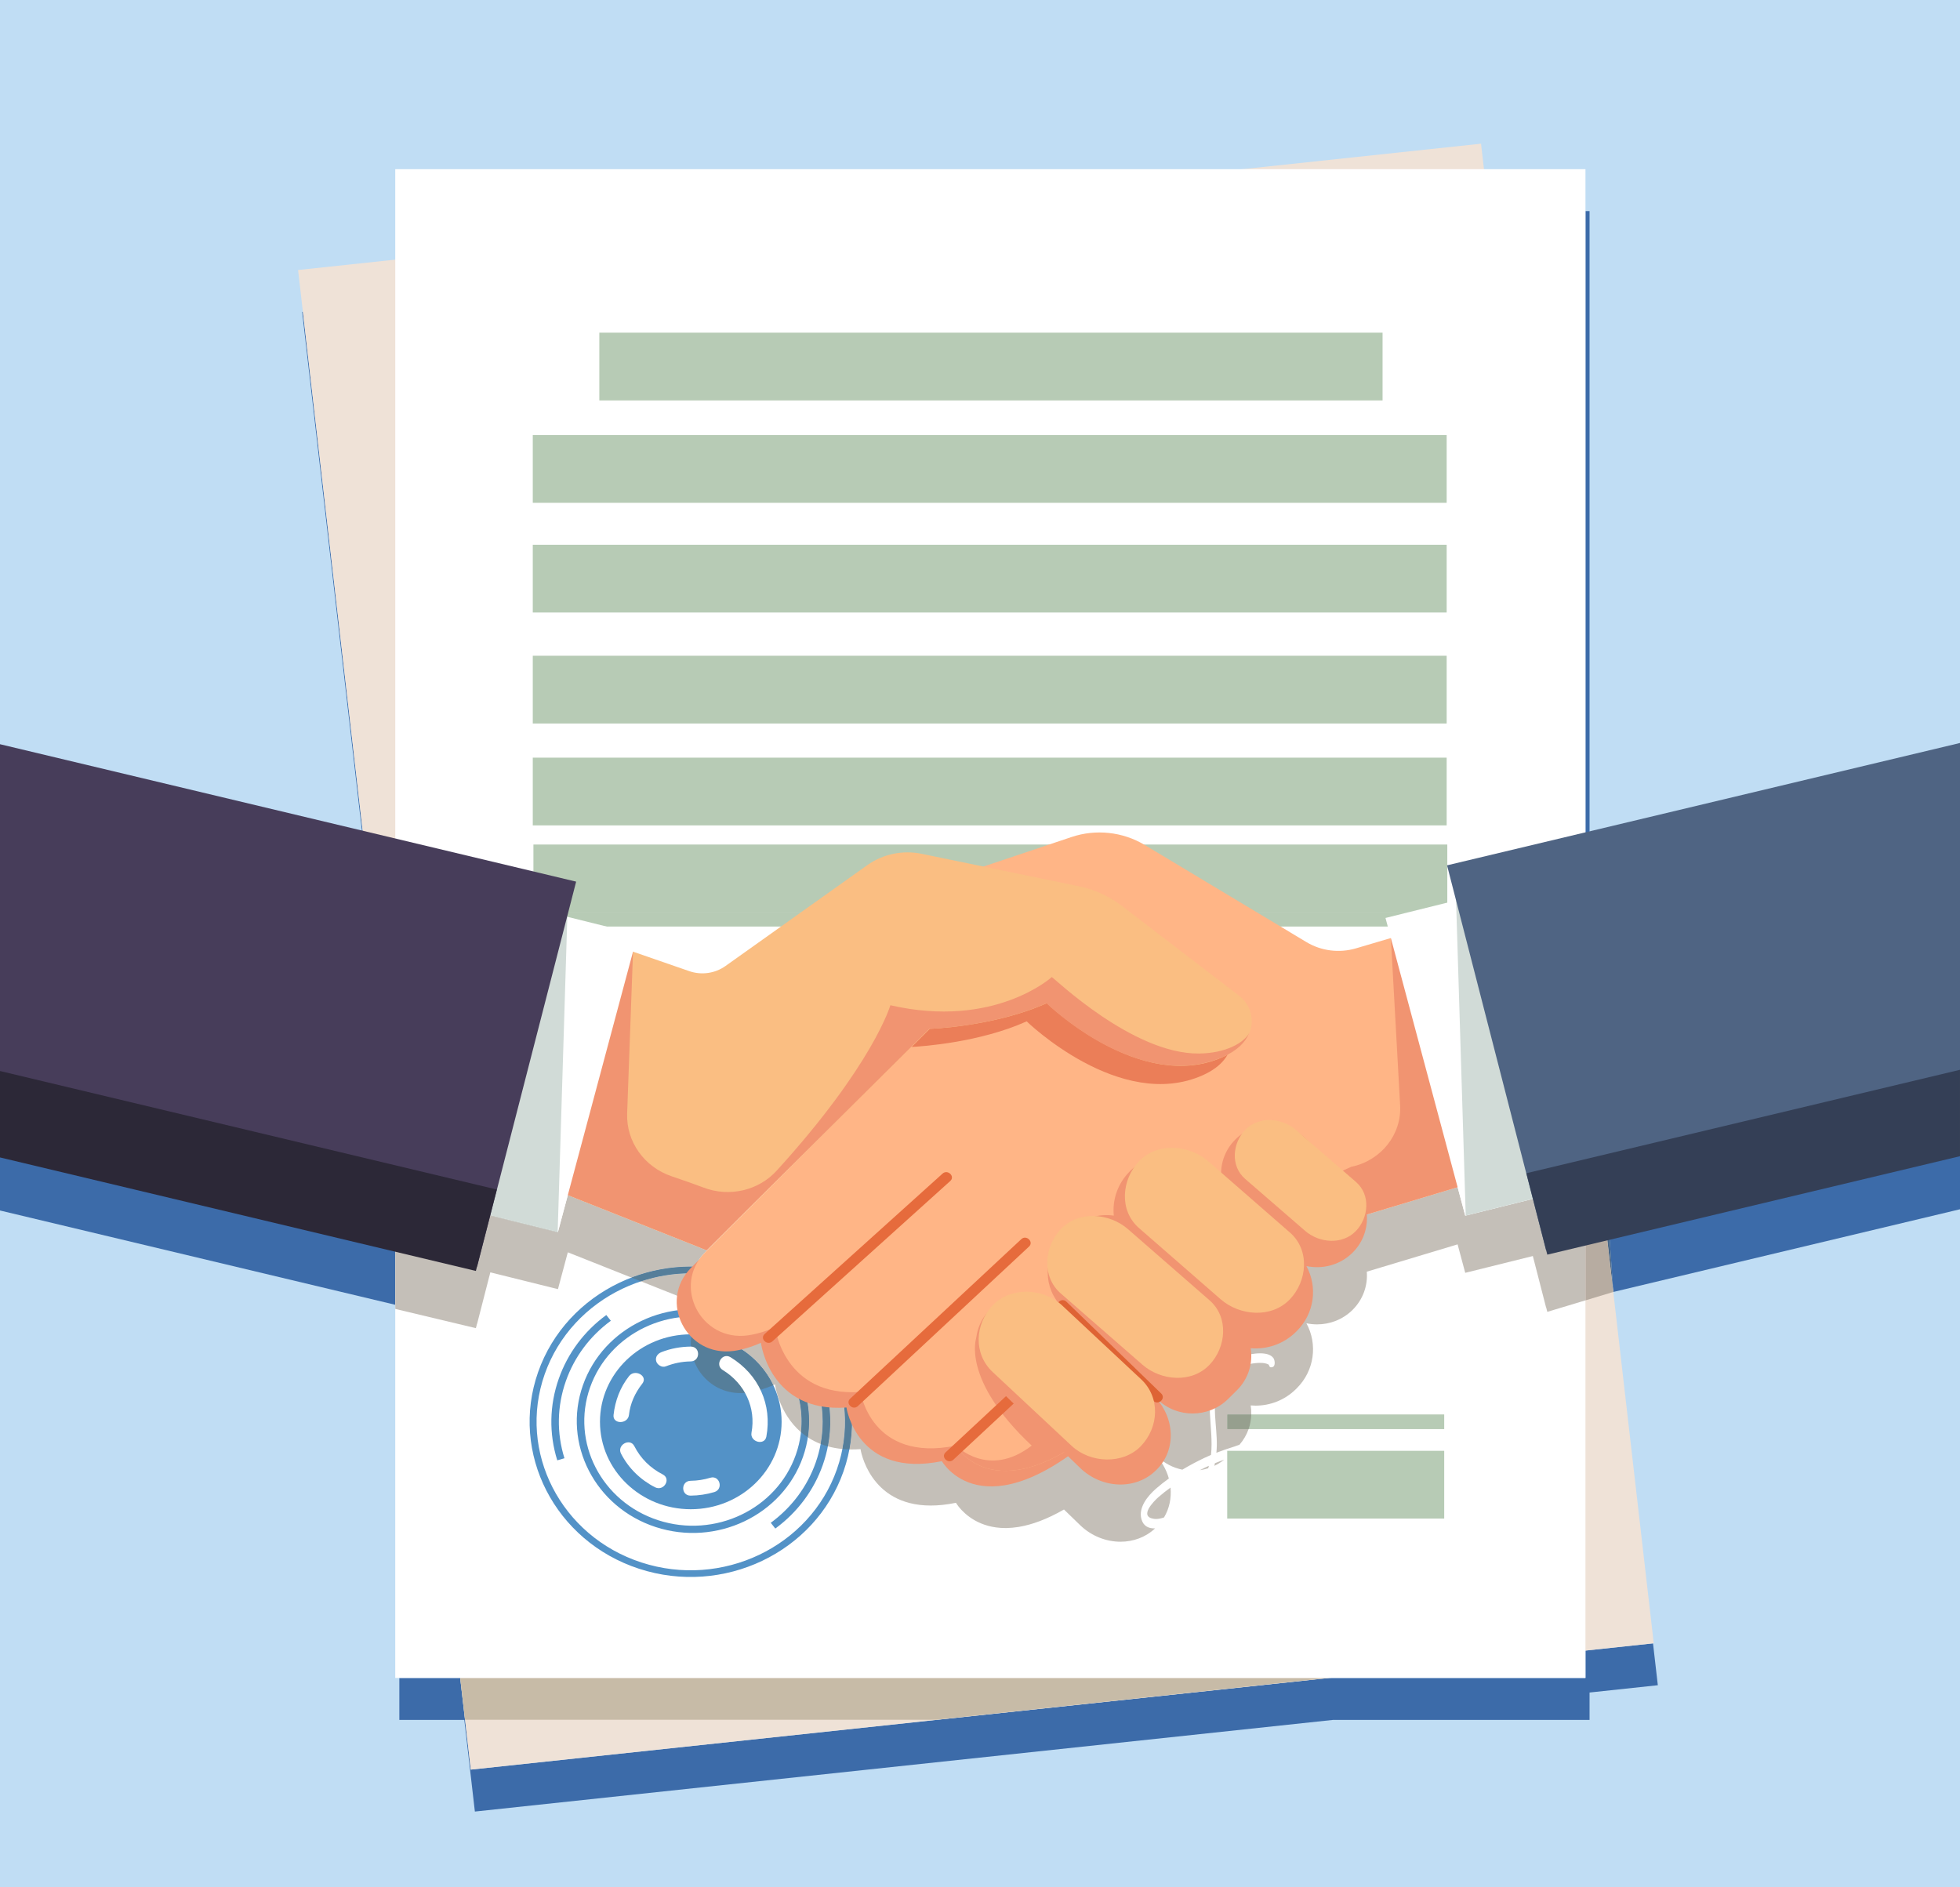 <svg width="270" height="260" viewBox="0 0 270 260" fill="none" xmlns="http://www.w3.org/2000/svg">
<path d="M0 260H270V0H0V260Z" fill="#C0DDF4"/>
<path d="M65.416 249.562L63.962 236.936H55.012V231.158H63.391L64.054 236.916H64.063L64.853 243.784L183.086 231.158H218.407V227.386L227.711 226.393L228.375 232.159L218.969 233.164V236.936H183.648L65.416 249.562ZM218.407 119.617V29.082H218.969V119.477L218.407 119.617ZM50.533 119.438L50.428 119.412L41.625 42.975L41.726 42.965L50.533 119.438Z" fill="#3C6BA9"/>
<path d="M54.448 179.749L0 166.76V109.834L15.048 113.424L7.24 142.575L7.011 142.628L7.181 142.795L4.767 151.806L20.181 155.635L20.264 155.716L54.448 164.207V179.749ZM222.239 177.983L221.181 162.681L258.47 153.419L258.413 153.301L262.663 111.414L270 109.664V166.59L222.239 177.983Z" fill="#3C6BA9"/>
<path d="M227.812 226.381L64.853 243.784L41.062 37.197L204.02 19.795L227.812 226.381Z" fill="#EFE2D7"/>
<path d="M64.062 236.917H64.054L63.391 231.158H63.399L64.062 236.917Z" fill="#84959B"/>
<path d="M54.438 35.77V35.748L54.448 35.746V35.768L54.438 35.77Z" fill="#92ADBC"/>
<path d="M128.971 236.917H64.062L63.399 231.158H182.892L128.971 236.917ZM54.448 120.411L54.438 120.408V35.769L54.448 35.768V120.411Z" fill="#C7BBA7"/>
<path d="M54.448 231.158H218.406V23.305H54.448V231.158Z" fill="white"/>
<path d="M82.561 50.496H190.455" stroke="#B7CBB5" stroke-width="9.333" stroke-miterlimit="10"/>
<path d="M73.392 79.714H199.285" stroke="#B7CBB5" stroke-width="9.333" stroke-miterlimit="10"/>
<path d="M73.392 64.601H199.285" stroke="#B7CBB5" stroke-width="9.333" stroke-miterlimit="10"/>
<path d="M73.392 109.041H199.285" stroke="#B7CBB5" stroke-width="9.333" stroke-miterlimit="10"/>
<path d="M73.392 95.003H199.285" stroke="#B7CBB5" stroke-width="9.333" stroke-miterlimit="10"/>
<path d="M169.055 204.533H198.948" stroke="#B7CBB5" stroke-width="9.333" stroke-miterlimit="10"/>
<path d="M169.055 196.878H198.948V194.856H169.055V196.878Z" fill="#B7CBB5"/>
<path d="M75.035 189.309C71.281 199.995 77.254 211.63 88.351 215.246C99.448 218.862 111.53 213.11 115.285 202.424C119.04 191.738 113.067 180.103 101.97 176.487C90.873 172.871 78.791 178.623 75.035 189.309ZM116.191 202.719C112.267 213.886 99.641 219.897 88.044 216.118C76.448 212.339 70.206 200.181 74.13 189.014C78.054 177.848 90.68 171.837 102.276 175.615C113.873 179.394 120.114 191.553 116.191 202.719Z" fill="#5392C7"/>
<path d="M113.35 201.794C112.117 205.304 109.853 208.34 106.802 210.575L106.176 209.782C109.061 207.668 111.203 204.795 112.37 201.474C113.588 198.009 113.655 194.333 112.565 190.843L113.556 190.556C114.708 194.246 114.637 198.131 113.35 201.794Z" fill="#5392C7"/>
<path d="M77.756 200.891L76.766 201.178C75.614 197.488 75.685 193.602 76.972 189.94C78.205 186.43 80.469 183.393 83.52 181.159L84.146 181.951C81.26 184.065 79.118 186.938 77.951 190.259C76.734 193.724 76.666 197.4 77.756 200.891Z" fill="#5392C7"/>
<path d="M81.278 191.154C78.633 198.682 82.841 206.878 90.659 209.426C98.476 211.973 106.988 207.921 109.633 200.393C112.278 192.865 108.07 184.668 100.253 182.121C92.435 179.574 83.924 183.626 81.278 191.154ZM110.613 200.712C107.785 208.76 98.685 213.092 90.327 210.369C81.969 207.646 77.471 198.883 80.299 190.834C83.127 182.786 92.227 178.454 100.584 181.177C108.942 183.901 113.441 192.664 110.613 200.712Z" fill="#5392C7"/>
<path d="M73.481 121.01H199.373" stroke="#B7CBB5" stroke-width="9.333" stroke-miterlimit="10"/>
<path d="M73.481 136.309H199.374V134.286H73.481V136.309Z" fill="#B7CBB5"/>
<path d="M73.481 127.642H199.374V125.619H73.481V127.642Z" fill="#B7CBB5"/>
<path d="M107.671 195.867C107.671 202.52 102.07 207.914 95.161 207.914C88.251 207.914 82.65 202.52 82.65 195.867C82.65 189.213 88.251 183.82 95.161 183.82C102.07 183.82 107.671 189.213 107.671 195.867Z" fill="#5392C7"/>
<path d="M222.238 177.983L220.495 162.851L221.18 162.681L222.238 177.983Z" fill="#476688"/>
<path d="M218.406 179.139V163.37L220.495 162.851L222.238 177.984L218.406 179.139Z" fill="#B7ACA1"/>
<path d="M154.354 212.391C152.383 212.391 150.357 211.621 148.784 210.098L146.569 207.951C144.215 209.305 142.183 210.028 140.443 210.331C140.391 210.34 140.34 210.349 140.289 210.357C139.728 210.447 139.197 210.495 138.697 210.504L138.68 210.505C138.619 210.506 138.558 210.506 138.497 210.506C134.936 210.506 132.936 208.634 132.123 207.637C132.093 207.6 132.065 207.566 132.039 207.532C131.801 207.228 131.689 207.028 131.689 207.028C130.412 207.289 129.259 207.405 128.214 207.405C119.685 207.405 118.541 199.635 118.541 199.635C118.14 199.664 117.753 199.677 117.378 199.677C117.254 199.677 117.13 199.676 117.009 199.673C117.511 197.012 117.47 194.344 116.95 191.79C117.091 191.794 117.233 191.797 117.378 191.797C117.753 191.797 118.14 191.783 118.541 191.754C118.541 191.754 119.686 199.524 128.215 199.524C129.259 199.524 130.412 199.408 131.689 199.147C131.689 199.147 133.642 202.626 138.498 202.626C141.91 202.626 146.753 200.908 153.36 195.056C153.366 195.051 153.373 195.045 153.378 195.04C153.387 195.032 153.397 195.023 153.406 195.015C153.414 195.008 153.421 195.002 153.429 194.995C161.243 188.051 186.848 168.081 187.546 167.536C187.556 167.529 187.561 167.525 187.561 167.525L200.792 163.544L201.843 167.467L201.911 167.45L201.912 167.467L218.406 163.37V179.139L213.149 180.723L212.993 180.115L212.979 180.118L211.157 173.034L201.843 175.347L200.792 171.425L188.283 175.189C188.433 177.073 187.783 179.007 186.319 180.456C184.974 181.786 183.204 182.449 181.432 182.449C180.941 182.449 180.449 182.398 179.966 182.296C181.53 185.175 181.085 188.828 178.62 191.267L178.509 191.377C176.982 192.887 174.97 193.643 172.957 193.643C172.734 193.643 172.511 193.633 172.288 193.614C172.354 194.025 172.382 194.441 172.371 194.856H169.054V196.878H171.998C171.727 197.647 171.31 198.377 170.746 199.027C170.5 199.122 170.265 199.209 170.049 199.276C169.206 199.535 168.379 199.818 167.566 200.135C167.596 199.799 167.616 199.466 167.622 199.138C167.671 196.455 166.868 193.385 167.799 190.791C168.308 189.373 169.452 188.666 170.86 188.227C171.362 188.071 172.567 187.751 173.586 187.751C174.054 187.751 174.482 187.819 174.786 188.001C174.832 188.207 174.931 188.365 175.075 188.365C175.086 188.365 175.097 188.364 175.109 188.362C175.154 188.354 175.201 188.347 175.246 188.339C175.747 188.257 175.621 187.369 175.422 187.093C175.058 186.593 174.35 186.435 173.594 186.435C172.731 186.435 171.804 186.641 171.253 186.779C169.743 187.158 168.296 187.848 167.569 189.237C165.771 192.67 167.236 196.717 166.822 200.433C166.504 200.568 166.189 200.708 165.877 200.858C164.862 201.343 163.852 201.877 162.875 202.464C161.617 202.208 160.417 201.605 159.435 200.654L158.88 200.117C159.945 201.149 160.659 202.389 161.015 203.681C160.393 204.126 159.794 204.597 159.227 205.096C158.093 206.094 156.766 207.709 157.252 209.326C157.531 210.253 158.224 210.554 159.01 210.554C159.047 210.554 159.083 210.553 159.12 210.552C157.815 211.782 156.106 212.391 154.354 212.391ZM159.249 209.257C159.165 209.257 159.082 209.252 159.002 209.242C156.803 208.963 158.96 206.794 159.578 206.251C160.105 205.787 160.664 205.349 161.246 204.933C161.384 206.368 161.089 207.807 160.352 209.044C159.976 209.173 159.598 209.257 159.249 209.257ZM165.27 202.536C165.533 202.403 165.797 202.273 166.061 202.147C166.217 202.072 166.375 202.005 166.533 201.934C166.515 201.995 166.499 202.056 166.481 202.117C166.465 202.168 166.449 202.219 166.432 202.27C166.052 202.392 165.663 202.481 165.27 202.536ZM167.285 201.934C167.311 201.815 167.336 201.696 167.359 201.577C167.781 201.404 168.206 201.242 168.636 201.089C168.214 201.427 167.76 201.709 167.285 201.934ZM116.048 199.616C115.325 199.547 114.658 199.422 114.041 199.252C114.556 196.613 114.466 193.91 113.768 191.291C114.435 191.495 115.164 191.645 115.962 191.726C116.514 194.276 116.566 196.951 116.048 199.616ZM113.052 198.924C112.4 198.67 111.814 198.362 111.288 198.016C111.777 194.828 111.196 191.643 109.755 188.874C110.499 189.632 111.424 190.322 112.571 190.841L112.565 190.843C113.391 193.487 113.552 196.239 113.052 198.924ZM110.34 197.302C107.251 194.649 106.761 190.722 106.761 190.722C106.682 190.757 106.603 190.791 106.525 190.824C104.56 186.722 100.269 183.865 95.28 183.82C95.445 182.98 95.781 182.153 96.313 181.383C96.417 181.388 96.52 181.395 96.624 181.403C97.835 182.964 99.721 184.031 101.997 184.031C102.337 184.031 102.685 184.007 103.042 183.958C103.296 183.923 103.555 183.877 103.822 183.821C108.387 186.785 110.928 191.998 110.34 197.302ZM107.698 185.856C106.934 184.979 106.065 184.18 105.102 183.478C105.632 183.308 106.185 183.097 106.761 182.841C106.761 182.841 106.93 184.198 107.698 185.856Z" fill="#C4BFB8"/>
<path d="M171.998 196.878H169.055V194.856H172.371C172.353 195.541 172.229 196.223 171.998 196.878Z" fill="#969F8E"/>
<path d="M117.009 199.673C116.678 199.665 116.358 199.645 116.048 199.616C116.566 196.951 116.514 194.276 115.962 191.726C116.28 191.759 116.61 191.781 116.95 191.791C117.47 194.344 117.511 197.012 117.009 199.673Z" fill="#557E9A"/>
<path d="M114.041 199.251C113.696 199.156 113.366 199.046 113.052 198.924C113.552 196.239 113.39 193.487 112.564 190.842L112.571 190.841C112.945 191.01 113.344 191.162 113.768 191.291C114.466 193.91 114.556 196.612 114.041 199.251Z" fill="#557E9A"/>
<path d="M111.288 198.016C110.947 197.792 110.632 197.553 110.34 197.302C110.928 191.997 108.386 186.785 103.822 183.82C104.233 183.733 104.659 183.62 105.102 183.478C106.065 184.179 106.934 184.979 107.697 185.856C108.147 186.829 108.805 187.907 109.754 188.874C111.195 191.643 111.776 194.827 111.288 198.016ZM96.624 181.403C96.52 181.395 96.416 181.388 96.312 181.382C96.359 181.314 96.408 181.247 96.458 181.18C96.512 181.255 96.567 181.33 96.624 181.403Z" fill="#557E9A"/>
<path d="M101.997 191.912C97.493 191.912 94.515 187.73 95.28 183.82C100.269 183.865 104.559 186.722 106.525 190.824C105.251 191.37 104.093 191.693 103.042 191.839C102.685 191.888 102.337 191.912 101.997 191.912Z" fill="#557E9A"/>
<path d="M65.555 182.969L54.448 180.319V164.207L76.821 169.764L76.823 169.703L76.861 169.713L78.22 164.639L96.481 171.89L96.472 171.899L97.315 172.233L97.324 172.224L97.348 172.233L97.359 172.222L105.5 164.138L97.146 172.505C96.532 173.12 96.07 173.792 95.748 174.492C95.557 174.488 95.368 174.486 95.178 174.486C92.344 174.486 89.565 175.013 86.985 176L78.22 172.52L76.861 177.594L67.547 175.28L65.725 182.364L65.711 182.361L65.555 182.969ZM95.537 179.395L88.286 176.516C90.482 175.79 92.809 175.406 95.177 175.406C95.254 175.406 95.332 175.407 95.408 175.407C95.026 176.741 95.099 178.131 95.537 179.395Z" fill="#C4BFB8"/>
<path d="M88.286 176.517L86.984 176C89.565 175.013 92.344 174.486 95.178 174.486C95.368 174.486 95.557 174.488 95.747 174.493C95.609 174.793 95.496 175.099 95.408 175.407C95.331 175.407 95.254 175.406 95.177 175.406C92.809 175.406 90.482 175.791 88.286 176.517Z" fill="#557E9A"/>
<path d="M133.861 135.935L95.206 174.649C90.622 179.241 94.556 187.012 101.102 186.103C102.218 185.948 103.454 185.593 104.821 184.985C104.821 184.985 106.026 194.661 116.602 193.898C116.602 193.898 118.041 203.687 129.749 201.292C129.749 201.292 135.431 211.407 151.489 197.14C159.412 190.1 185.621 169.67 185.621 169.67L133.861 135.935Z" fill="#F19471"/>
<path d="M244.698 113.533L186.793 130.645C184.497 131.323 182.01 131.01 179.973 129.787L157.672 116.393C154.661 114.585 150.961 114.186 147.61 115.309L122.689 123.662L135.801 133.79L97.146 172.505C92.561 177.096 96.495 184.868 103.042 183.958C104.157 183.803 105.393 183.448 106.761 182.841C106.761 182.841 107.966 192.516 118.541 191.754C118.541 191.754 119.98 201.542 131.689 199.147C131.689 199.147 137.37 209.262 153.429 194.995C161.352 187.955 187.561 167.525 187.561 167.525L254.83 147.287L244.698 113.533Z" fill="#FFB586"/>
<path d="M165.713 148.113C171.019 145.732 170.117 141.33 167.965 139.719L151.764 127.298C150.026 125.965 147.99 125.038 145.817 124.589L129.646 121.253L123.089 123.45L136.2 133.579L125.566 144.23C127.134 144.148 134.97 143.606 141.429 140.704C141.429 140.704 154.306 153.232 165.713 148.113Z" fill="#EB7E58"/>
<path d="M170.74 137.214L154.539 124.793C152.801 123.46 150.765 122.533 148.592 122.084L126.975 117.624C124.359 117.084 121.628 117.651 119.476 119.182L99.932 133.083C98.497 134.103 96.628 134.367 94.949 133.786L65.54 123.604L62.655 158.459L97.347 172.233L128.055 141.738C128.055 141.738 136.991 141.44 144.204 138.199C144.204 138.199 157.081 150.726 168.488 145.608C173.794 143.227 172.892 138.825 170.74 137.214Z" fill="#FABE82"/>
<path d="M165.153 145.135C156.009 145.223 145.151 134.666 144.887 134.604C144.887 134.604 136.992 141.783 122.653 138.481C122.653 138.481 120.323 146.622 106.989 161.275C104.491 164.019 100.466 164.949 96.94 163.612C95.615 163.11 94.13 162.591 92.541 162.055C88.745 160.775 86.253 157.267 86.393 153.396L87.203 131.104C82.2 129.43 76.355 134.351 71.73 139.273C66.908 144.405 63.414 149.537 63.589 147.19L62.656 158.459L96.482 171.89L96.472 171.899L97.315 172.233L97.325 172.224L97.348 172.233L102.944 166.644L128.023 141.738C128.023 141.738 136.959 141.44 144.172 138.199C144.147 138.192 146.343 140.351 149.749 142.51C154.532 145.541 161.701 148.573 168.456 145.608C170.474 144.723 171.593 143.533 172.088 142.311C171.38 143.611 168.952 145.098 165.153 145.135Z" fill="#F19471"/>
<path d="M142.121 199.147C132.37 190.01 134.496 184.285 134.496 184.285L186.13 160.742L186.201 160.727C190.274 159.859 193.096 156.282 192.874 152.272L191.599 129.225L254.493 146.165L254.829 147.287L187.561 167.525C187.561 167.525 161.351 187.955 153.428 194.995C137.37 209.262 131.688 199.147 131.688 199.147C131.688 199.147 136.163 203.767 142.121 199.147Z" fill="#F19471"/>
<path d="M106.392 184.796C114.562 177.429 122.733 170.063 130.903 162.697C131.611 162.06 130.548 161.04 129.843 161.676C121.672 169.042 113.502 176.408 105.331 183.774C104.623 184.412 105.686 185.431 106.392 184.796Z" fill="#E66B3C"/>
<path d="M118.172 193.709C126.032 186.382 133.892 179.056 141.752 171.73C142.448 171.081 141.386 170.061 140.691 170.708C132.831 178.035 124.971 185.361 117.111 192.687C116.415 193.336 117.477 194.357 118.172 193.709Z" fill="#E66B3C"/>
<path d="M131.319 201.102C138.274 194.631 145.229 188.16 152.184 181.689C152.881 181.041 151.819 180.021 151.123 180.668C144.168 187.139 137.214 193.609 130.259 200.08C129.562 200.729 130.624 201.749 131.319 201.102Z" fill="#E66B3C"/>
<path d="M136.379 180.418L136.48 180.318C139.239 177.59 143.917 177.742 146.93 180.66L146.374 180.121C143.669 177.501 143.645 173.231 146.321 170.585L147.532 169.387C149.134 167.803 151.338 167.167 153.431 167.467C153.217 165.286 153.955 163.033 155.652 161.355L155.763 161.245C158.799 158.243 163.747 158.218 166.815 161.191L168.275 162.605C167.998 160.603 168.633 158.504 170.197 156.957C172.872 154.311 177.234 154.29 179.939 156.91L186.265 163.038C188.97 165.658 188.994 169.928 186.318 172.575C184.601 174.274 182.189 174.885 179.966 174.415C181.53 177.294 181.085 180.947 178.62 183.386L178.509 183.496C176.812 185.174 174.518 185.92 172.288 185.734C172.617 187.779 171.99 189.943 170.389 191.527L169.177 192.726C166.502 195.372 162.14 195.394 159.435 192.773L152.904 186.447L158.878 192.234C161.89 195.152 162.096 199.73 159.336 202.459L159.235 202.559C156.476 205.289 151.797 205.135 148.784 202.217L136.838 190.644C133.825 187.726 133.619 183.148 136.379 180.418Z" fill="#F19471"/>
<path d="M258.401 153.419L201.843 167.467L190.859 126.46L262.954 108.553L258.401 153.419Z" fill="white"/>
<path d="M4.767 151.806L76.861 169.713L87.844 128.706L15.751 110.799L4.767 151.806Z" fill="white"/>
<path d="M159.965 191.974C155.612 187.757 151.258 183.539 146.904 179.322C146.223 178.661 145.162 179.683 145.844 180.343C150.197 184.561 154.551 188.778 158.904 192.995C159.586 193.655 160.647 192.634 159.965 191.974Z" fill="#DE6334"/>
<path d="M54.449 164.207L20.264 155.716L20.182 155.635L54.449 164.146V164.207Z" fill="#5380A2"/>
<path d="M76.821 169.764L54.448 164.207V164.146L76.823 169.703L76.821 169.764Z" fill="#AAB2AA"/>
<path d="M7.181 142.795L7.011 142.628L7.239 142.575L7.181 142.795Z" fill="#5380A2"/>
<path d="M76.823 169.704L54.448 164.146L20.181 155.635L7.181 142.796L7.24 142.575L78.151 126.342L76.823 169.704Z" fill="#D1DBD7"/>
<path d="M0 102.524V158.806L65.725 174.484L79.366 121.456L0 102.524Z" fill="#473D5A"/>
<path d="M221.181 162.681L221.18 162.664L258.401 153.419L258.413 153.301L258.47 153.419L221.181 162.681Z" fill="#5380A2"/>
<path d="M220.496 162.851L220.494 162.834L221.18 162.664L221.181 162.681L220.496 162.851Z" fill="#5C7D8E"/>
<path d="M218.406 163.37V163.353L220.494 162.834L220.495 162.851L218.406 163.37Z" fill="#A1A79C"/>
<path d="M201.912 167.467L201.911 167.45L218.406 163.353V163.37L201.912 167.467Z" fill="#AAB2AA"/>
<path d="M201.911 167.45L200.581 124.045H200.581L249.735 135.298L258.412 153.301L258.4 153.419L221.179 162.664L220.493 162.834L218.406 163.353L201.911 167.45Z" fill="#D1DBD7"/>
<path d="M0 147.545V159.45L65.555 175.088L68.441 163.871L0 147.545Z" fill="#2C2837"/>
<path d="M270 102.354L199.338 119.21L212.979 172.238L270 158.636V102.354Z" fill="#4F6483"/>
<path d="M269.999 147.376L210.264 161.625L213.149 172.842L269.999 159.28V147.376Z" fill="#343F56"/>
<path d="M136.748 189.015C140.378 192.408 144.008 195.801 147.638 199.194C150.174 201.564 154.693 201.807 157.184 199.194C159.627 196.631 159.891 192.532 157.184 190.002C153.554 186.609 149.924 183.216 146.294 179.823C143.758 177.452 139.239 177.21 136.748 179.823C134.305 182.386 134.041 186.485 136.748 189.015Z" fill="#FABE82"/>
<path d="M146.141 178.203C149.891 181.473 153.64 184.743 157.39 188.014C159.919 190.22 164.153 190.599 166.618 188.014C168.911 185.607 169.319 181.484 166.618 179.127C162.868 175.857 159.119 172.587 155.369 169.317C152.839 167.111 148.606 166.732 146.141 169.317C143.847 171.723 143.439 175.846 146.141 178.203Z" fill="#FABE82"/>
<path d="M156.9 169.177C160.65 172.447 164.399 175.717 168.149 178.987C170.766 181.269 175.145 181.661 177.695 178.987C180.068 176.498 180.49 172.232 177.695 169.795C173.945 166.525 170.196 163.254 166.446 159.984C163.829 157.702 159.45 157.31 156.9 159.984C154.527 162.473 154.105 166.739 156.9 169.177Z" fill="#FABE82"/>
<path d="M171.522 162.405C174.279 164.794 177.037 167.183 179.795 169.572C181.719 171.24 184.922 171.538 186.795 169.572C188.53 167.752 188.851 164.612 186.795 162.831C184.038 160.442 181.28 158.053 178.522 155.664C176.598 153.996 173.395 153.699 171.522 155.664C169.787 157.484 169.466 160.624 171.522 162.405Z" fill="#FABE82"/>
<path d="M91.297 203.12C89.558 202.23 88.248 200.916 87.379 199.216C86.775 198.037 84.945 199.071 85.547 200.248C86.562 202.234 88.197 203.846 90.226 204.885C91.431 205.502 92.504 203.739 91.297 203.12Z" fill="white"/>
<path d="M97.84 203.579C96.952 203.847 96.07 203.986 95.14 203.996C93.775 204.011 93.772 206.055 95.14 206.04C96.248 206.028 97.347 205.869 98.404 205.549C99.702 205.156 99.147 203.183 97.84 203.579Z" fill="white"/>
<path d="M99.567 188.74C102.614 190.605 104.159 193.932 103.523 197.365C103.284 198.651 105.329 199.203 105.569 197.908C106.379 193.541 104.54 189.364 100.638 186.976C99.482 186.269 98.416 188.036 99.567 188.74Z" fill="white"/>
<path d="M91.7 188.236C92.813 187.801 93.939 187.567 95.141 187.551C96.505 187.534 96.509 185.49 95.141 185.508C93.762 185.526 92.414 185.766 91.136 186.265C90.601 186.474 90.236 186.944 90.395 187.522C90.528 188.008 91.17 188.443 91.7 188.236Z" fill="white"/>
<path d="M86.641 194.927C86.821 193.323 87.48 191.889 88.483 190.608C89.305 189.558 87.464 188.538 86.651 189.576C85.412 191.158 84.74 192.966 84.519 194.927C84.372 196.233 86.495 196.223 86.641 194.927Z" fill="white"/>
</svg>

